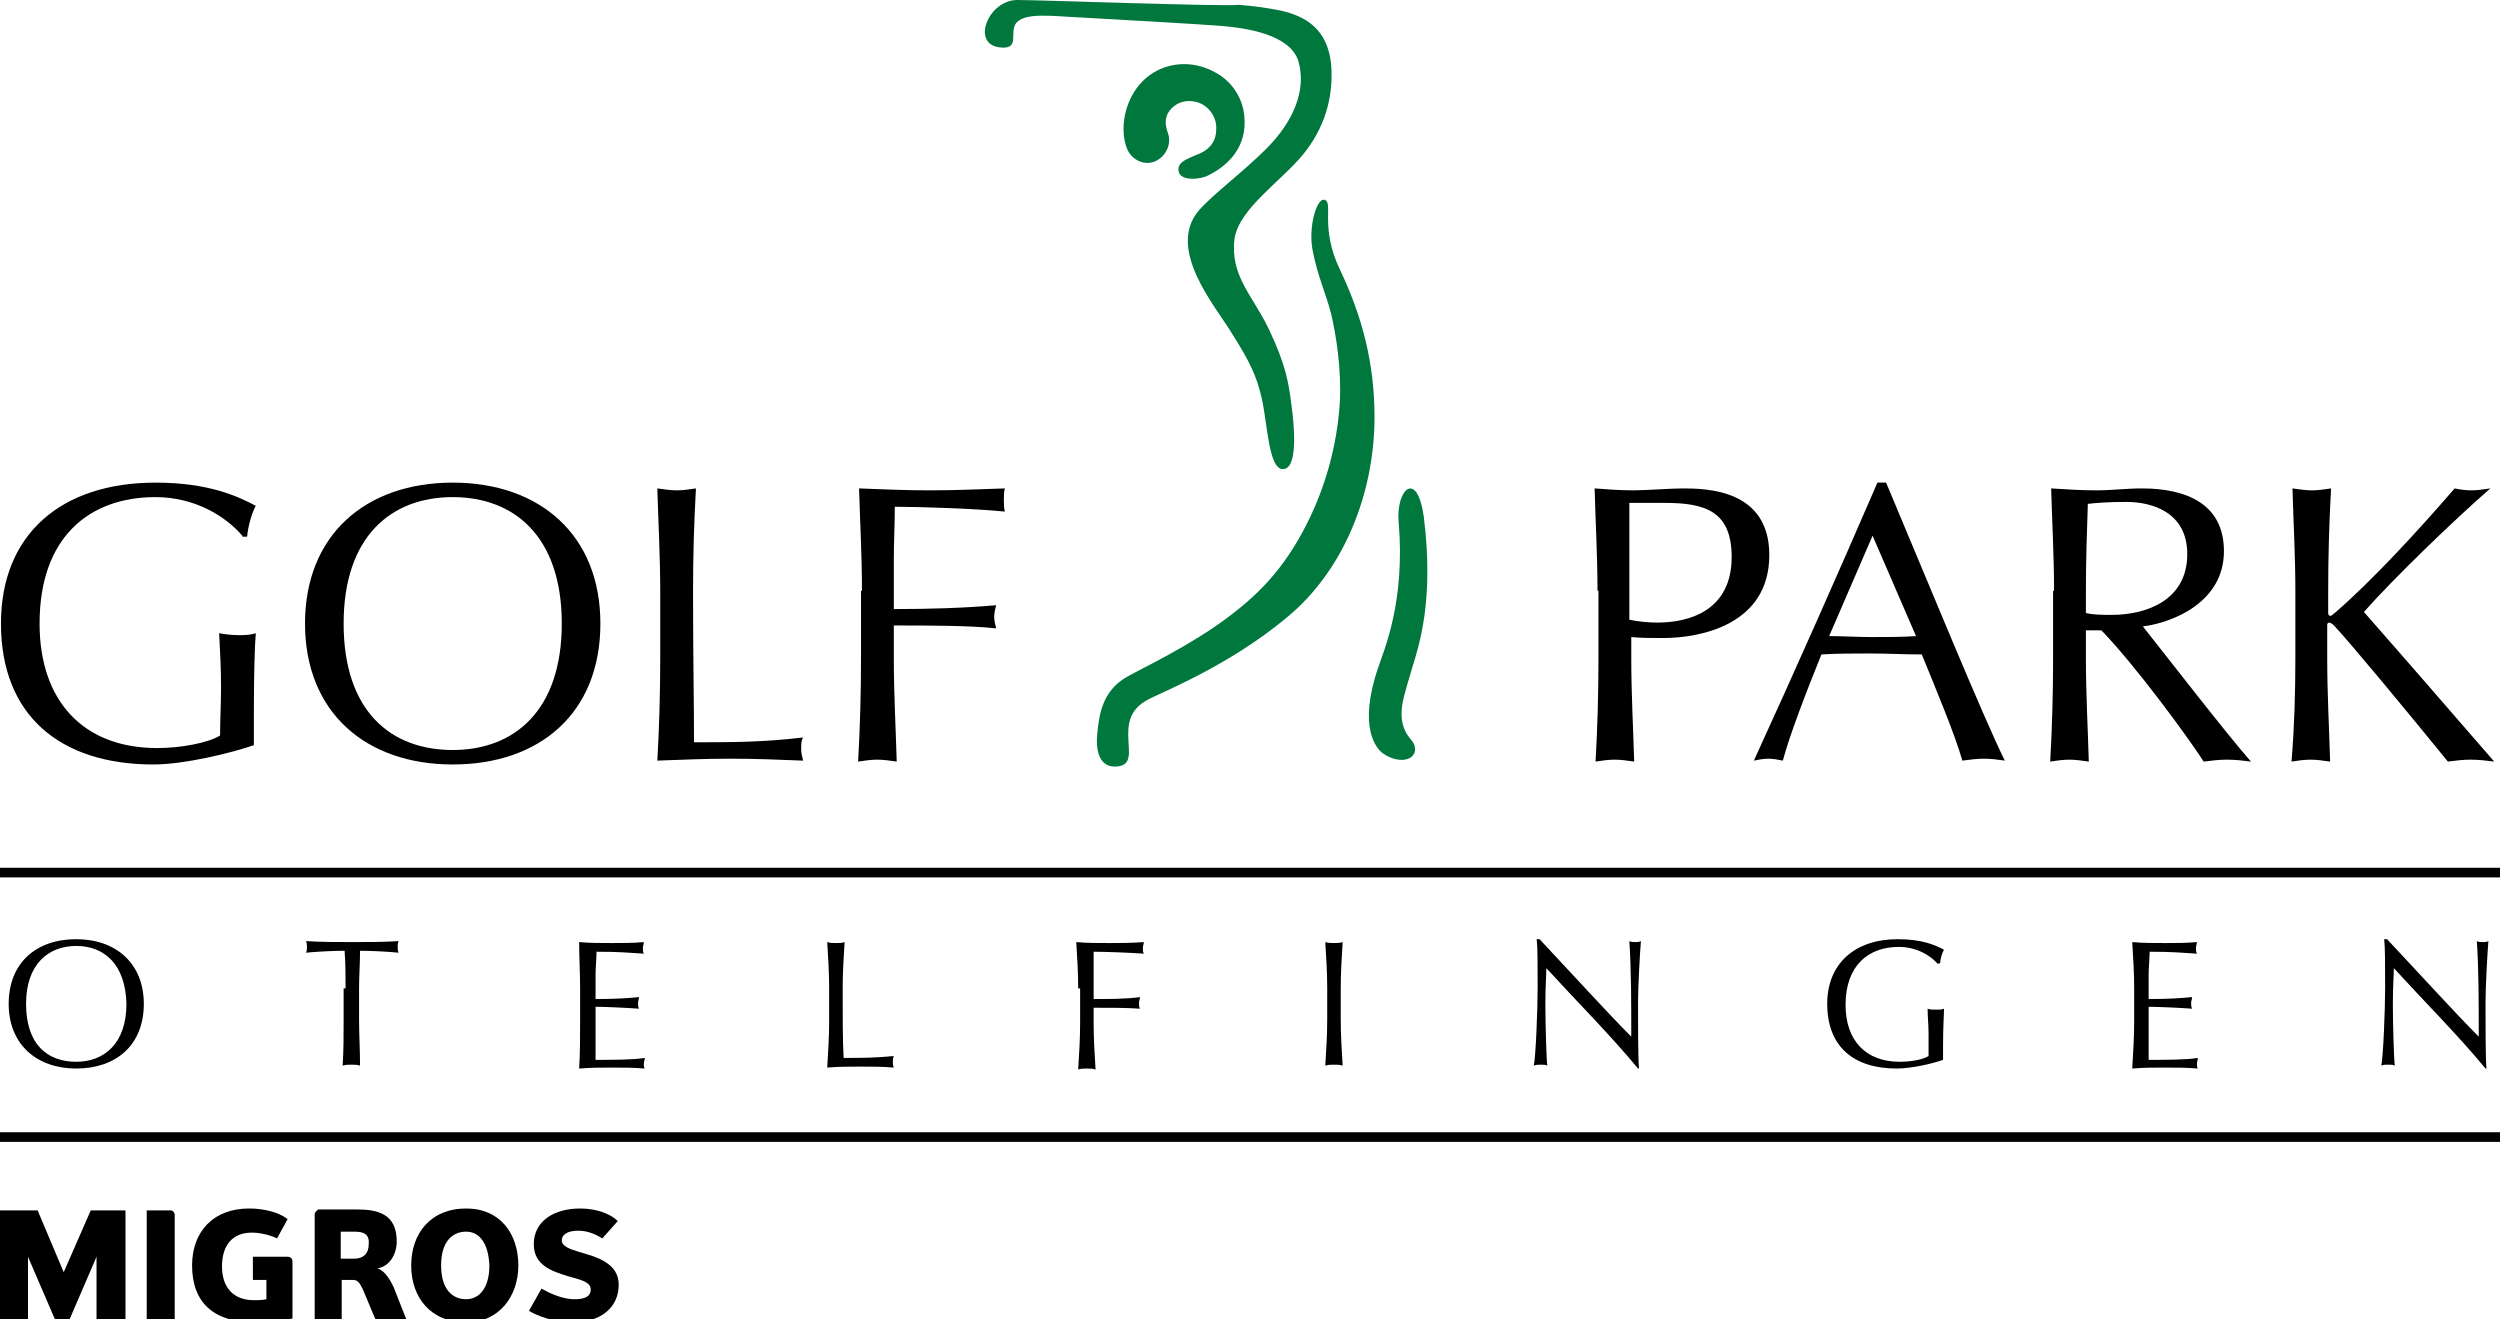 <?xml version="1.0" encoding="utf-8"?>
<svg xmlns="http://www.w3.org/2000/svg" xmlns:xlink="http://www.w3.org/1999/xlink" version="1.0" id="Golfpark_mit_Ortschaft" x="0px" y="0px" viewBox="0 0 259 136.7" enable-background="new 0 0 259 136.7">
<g>
	<path d="M7.9,97.3c4.1,0,7,2.5,7,6.7c0,4.3-2.9,6.7-7,6.7c-4.1,0-7-2.5-7-6.7C0.9,99.8,3.7,97.3,7.9,97.3z M7.9,98&#xD;&#xA;		c-2.9,0-5.2,1.9-5.2,6c0,4.2,2.2,6,5.2,6c2.9,0,5.2-1.9,5.2-6C13,99.9,10.8,98,7.9,98z"/>
	<path d="M35.8,102.4c0-1.3,0-2.6-0.1-3.9c-1.3,0-3,0.1-4,0.2c0.1-0.2,0.1-0.4,0.1-0.6c0-0.2,0-0.4-0.1-0.6c1.6,0.1,3.2,0.1,4.8,0.1&#xD;&#xA;		c1.6,0,3.2,0,4.8-0.1c-0.1,0.2-0.1,0.4-0.1,0.6c0,0.2,0,0.4,0.1,0.6c-1-0.1-2.7-0.2-4-0.2c0,1.3-0.1,2.6-0.1,3.9v3.2&#xD;&#xA;		c0,1.6,0.1,3.2,0.1,4.8c-0.3-0.1-0.6-0.1-0.9-0.1c-0.3,0-0.6,0-0.9,0.1c0.1-1.6,0.1-3.2,0.1-4.8V102.4z"/>
	<path d="M60.1,102.4c0-1.6-0.1-3.2-0.1-4.8c1.1,0.1,2.2,0.1,3.4,0.1c1.1,0,2.2,0,3.3-0.1c0,0.2-0.1,0.4-0.1,0.6s0,0.4,0.1,0.6&#xD;&#xA;		c-1.6-0.1-2.5-0.2-4.9-0.2c0,0.8-0.1,1.5-0.1,2.4c0,1,0,2,0,2.5c2.2,0,3.4-0.1,4.5-0.2c0,0.2-0.1,0.4-0.1,0.6c0,0.2,0,0.4,0.1,0.6&#xD;&#xA;		c-1.3-0.1-3.7-0.2-4.5-0.2c0,0.4,0,0.9,0,2.7c0,1.4,0,2.3,0,2.8c1.7,0,3.9,0,5.1-0.2c0,0.2-0.1,0.4-0.1,0.6c0,0.2,0,0.4,0.1,0.5&#xD;&#xA;		c-1.1-0.1-2.2-0.1-3.4-0.1c-1.1,0-2.3,0-3.4,0.1c0.1-1.6,0.1-3.3,0.1-4.9V102.4z"/>
	<path d="M85.9,102.4c0-1.6-0.1-3.2-0.2-4.8c0.3,0.1,0.6,0.1,0.9,0.1c0.3,0,0.6,0,0.9-0.1c-0.1,1.6-0.2,3.2-0.2,4.8&#xD;&#xA;		c0,3.1,0,5.4,0.1,7.2c1.8,0,3.3,0,5.2-0.2c-0.1,0.2-0.1,0.4-0.1,0.6c0,0.2,0,0.4,0.1,0.6c-1.1-0.1-2.3-0.1-3.4-0.1&#xD;&#xA;		c-1.2,0-2.3,0-3.5,0.1c0.1-1.6,0.2-3.2,0.2-4.8V102.4z"/>
	<path d="M111.7,102.4c0-1.6-0.1-3.2-0.2-4.8c1.1,0.1,2.2,0.1,3.4,0.1c1.1,0,2.2,0,3.6-0.1c0,0.2-0.1,0.4-0.1,0.6s0,0.4,0.1,0.6&#xD;&#xA;		c-1.3-0.1-4-0.2-5.2-0.2c0,0.9,0,1.7,0,2.5c0,0.9,0,1.6,0,2.4c1.6,0,3.3,0,4.8-0.2c0,0.2-0.1,0.4-0.1,0.6s0,0.4,0.1,0.6&#xD;&#xA;		c-1.3-0.1-3.2-0.1-4.8-0.1v1.6c0,1.6,0.1,3.2,0.2,4.8c-0.3-0.1-0.6-0.1-0.9-0.1c-0.3,0-0.6,0-0.9,0.1c0.1-1.6,0.2-3.2,0.2-4.8&#xD;&#xA;		V102.4z"/>
	<path d="M137.5,102.4c0-1.6-0.1-3.2-0.2-4.8c0.3,0.1,0.6,0.1,0.9,0.1c0.3,0,0.6,0,0.9-0.1c-0.1,1.6-0.2,3.2-0.2,4.8v3.2&#xD;&#xA;		c0,1.6,0.1,3.2,0.2,4.8c-0.3-0.1-0.6-0.1-0.9-0.1c-0.3,0-0.6,0-0.9,0.1c0.1-1.6,0.2-3.2,0.2-4.8V102.4z"/>
	<path d="M169.7,110.7c-2.8-3.4-6.3-6.9-9.5-10.4c0,0.7-0.1,1.8-0.1,3.8c0,1.6,0.1,5.6,0.2,6.3c-0.2-0.1-0.4-0.1-0.7-0.1&#xD;&#xA;		c-0.2,0-0.5,0-0.7,0.1c0.2-0.9,0.4-5.7,0.4-8.1c0-2.4,0-4.2-0.1-5h0.3c3.1,3.3,7.2,7.8,9.5,10.1c0-3.4,0-7-0.2-9.9&#xD;&#xA;		c0.2,0.1,0.4,0.1,0.6,0.1c0.2,0,0.4,0,0.6-0.1c-0.1,1.1-0.3,4.8-0.3,6.3c0,1.9,0,6,0.1,6.9H169.7z"/>
	<path d="M200.8,99.9c-0.8-0.9-2.2-1.8-4.1-1.8c-3.1,0-5.5,1.9-5.5,6c0,3.7,2.1,5.9,5.6,5.9c1.1,0,2.4-0.2,3-0.6c0-0.7,0-1.5,0-2.3&#xD;&#xA;		c0-0.9-0.1-1.8-0.1-2.6c0.2,0.1,0.6,0.1,0.9,0.1c0.3,0,0.6,0,0.8-0.1c0,0.6-0.1,1.8-0.1,3.8c0,0.5,0,1,0,1.5&#xD;&#xA;		c-1.1,0.4-3.3,0.9-4.8,0.9c-4.5,0-7.2-2.3-7.2-6.7c0-4.2,2.9-6.7,7.3-6.7c2.5,0,3.9,0.6,4.8,1.1c-0.2,0.3-0.4,1-0.4,1.4H200.8z"/>
	<path d="M221.1,102.4c0-1.6-0.1-3.2-0.2-4.8c1.1,0.1,2.2,0.1,3.4,0.1c1.1,0,2.2,0,3.3-0.1c0,0.2-0.1,0.4-0.1,0.6s0,0.4,0.1,0.6&#xD;&#xA;		c-1.6-0.1-2.5-0.2-4.9-0.2c0,0.8-0.1,1.5-0.1,2.4c0,1,0,2,0,2.5c2.2,0,3.4-0.1,4.5-0.2c0,0.2-0.1,0.4-0.1,0.6c0,0.2,0,0.4,0.1,0.6&#xD;&#xA;		c-1.3-0.1-3.7-0.2-4.5-0.2c0,0.4,0,0.9,0,2.7c0,1.4,0,2.3,0,2.8c1.7,0,3.9,0,5.1-0.2c0,0.2-0.1,0.4-0.1,0.6c0,0.2,0,0.4,0.1,0.5&#xD;&#xA;		c-1.1-0.1-2.2-0.1-3.4-0.1s-2.3,0-3.4,0.1c0.1-1.6,0.2-3.3,0.2-4.9V102.4z"/>
	<path d="M257.5,110.7c-2.8-3.4-6.3-6.9-9.5-10.4c0,0.7-0.1,1.8-0.1,3.8c0,1.6,0.1,5.6,0.2,6.3c-0.2-0.1-0.4-0.1-0.7-0.1&#xD;&#xA;		c-0.2,0-0.5,0-0.7,0.1c0.2-0.9,0.4-5.7,0.4-8.1c0-2.4,0-4.2-0.1-5h0.3c3.1,3.3,7.2,7.8,9.5,10.1c0-3.4,0-7-0.2-9.9&#xD;&#xA;		c0.2,0.1,0.4,0.1,0.6,0.1c0.2,0,0.4,0,0.6-0.1c-0.1,1.1-0.3,4.8-0.3,6.3c0,1.9,0,6,0.1,6.9H257.5z"/>
</g>
<g>
	<rect y="89.9" width="259" height="1"/>
	<rect y="117.3" width="259" height="1"/>
</g>
<g>
	<path d="M10,136.7v-6.5l-2.8,6.5H5.7l-2.8-6.5v6.5H0v-11.3h3.9l2.7,6.4l2.8-6.4h3.6v11.3H10z"/>
	<path d="M15.2,136.7v-11.3h2.5c0.2,0,0.4,0.2,0.4,0.5v10.9H15.2z"/>
	<path d="M26.1,130.2h3.7c0.3,0,0.5,0.2,0.5,0.5v5.9c-1,0.2-2.7,0.4-3.9,0.4c-4.2,0-6.5-2-6.5-5.9c0-3.5,2.2-5.9,5.9-5.9&#xD;&#xA;		c1.6,0,3.1,0.4,4,1.1l-1.1,2c-0.8-0.4-1.9-0.6-2.6-0.6c-2.1,0-3.1,1.4-3.1,3.5c0,2.2,1.2,3.5,3.3,3.5c0.4,0,0.9,0,1.3-0.1v-2h-1.4&#xD;&#xA;		V130.2z"/>
	<path d="M38.9,136.7l-1.3-3.1c-0.3-0.6-0.5-1-1-1h-1.2v4.1h-2.8v-10.9c0-0.2,0.3-0.5,0.4-0.5h4c2.2,0,4.1,0.5,4.1,3.3&#xD;&#xA;		c0,1.3-0.7,2.6-2,2.8c0.7,0.2,1.3,1.1,1.7,2l1.3,3.3H38.9z M36.7,127.6h-1.4v2.8h1.4c0.9,0,1.5-0.5,1.5-1.5&#xD;&#xA;		C38.3,127.8,37.6,127.6,36.7,127.6z"/>
	<path d="M48.3,137c-3.7,0-5.7-2.6-5.7-5.9c0-3.3,2-5.9,5.7-5.9c3.5,0,5.4,2.6,5.4,5.9C53.7,134.3,51.7,137,48.3,137z M48.3,127.6&#xD;&#xA;		c-1.5,0-2.6,1.1-2.6,3.5c0,2.4,1.1,3.5,2.6,3.5c1.3,0,2.4-1.1,2.4-3.5C50.6,128.7,49.6,127.6,48.3,127.6z"/>
	<path d="M59.3,137c-1.9,0-3.7-0.7-4.5-1.2l1.3-2.3c0.7,0.4,2.1,1.1,3.4,1.1c0.7,0,1.7-0.1,1.7-1c0-0.8-1-1-2.4-1.4&#xD;&#xA;		c-1.6-0.5-3.5-1.1-3.5-3.3c0-2.4,2.1-3.7,4.8-3.7c1.8,0,3.2,0.6,3.9,1.3l-1.6,1.8c-0.8-0.5-1.6-0.8-2.5-0.8c-1.1,0-1.7,0.4-1.7,1&#xD;&#xA;		c0,0.6,0.8,0.9,1.8,1.2c1.7,0.5,4.1,1.1,4.1,3.4C64.1,135.4,62.3,137,59.3,137z"/>
</g>
<g>
	<g>
		<g>
			<path d="M165.5,61.2c0-3.5-0.2-7.1-0.3-10.6c1.3,0.1,2.7,0.2,4,0.2c1.3,0,3.9-0.2,5.1-0.2c2.5,0,9,0.1,9,6.9&#xD;&#xA;				c0,7.2-7.1,8.6-11,8.6c-1.2,0-2.3,0-3.3-0.1v2.3c0,3.5,0.2,7.1,0.3,10.6c-0.7-0.1-1.4-0.2-2-0.2c-0.7,0-1.3,0.1-2,0.2&#xD;&#xA;				c0.2-3.5,0.3-7.1,0.3-10.6V61.2z M168.8,64.2c0.9,0.2,2,0.3,2.9,0.3c3.4,0,7.7-1.3,7.7-6.8c0-4.7-2.7-5.6-6.9-5.6h-3.7V64.2z"/>
		</g>
	</g>
	<g>
		<g>
			<path d="M195.4,50c4,9.5,10.1,24.4,12.3,28.8c-0.7-0.1-1.4-0.2-2.2-0.2c-0.7,0-1.4,0.1-2.2,0.2c-0.8-2.8-2.7-7.3-4.2-11&#xD;&#xA;				c-1.8,0-3.6-0.1-5.4-0.1c-1.7,0-3.3,0-5,0.1c-1.7,4.2-3.3,8.4-4,11c-0.5-0.1-1-0.2-1.5-0.2s-1,0.1-1.5,0.2&#xD;&#xA;				c4.4-9.6,8.6-19.1,12.8-28.8H195.4z M194,55.5l-4.5,10.4c1.4,0,3,0.1,4.4,0.1c1.5,0,3.1,0,4.6-0.1L194,55.5z"/>
		</g>
	</g>
	<g>
		<g>
			<path d="M212.8,61.2c0-3.5-0.2-7.1-0.3-10.6c1.6,0.1,3.1,0.2,4.7,0.2c1.6,0,3.1-0.2,4.7-0.2c4.6,0,8.5,1.6,8.5,6.5&#xD;&#xA;				c0,5.3-5.3,7.4-8.4,7.8c2,2.5,8.8,11.3,11.2,14c-0.8-0.1-1.6-0.2-2.5-0.2c-0.8,0-1.6,0.1-2.4,0.2c-1.6-2.5-7.1-10-10.6-13.6h-1.6&#xD;&#xA;				v3c0,3.5,0.2,7.1,0.3,10.6c-0.7-0.1-1.4-0.2-2-0.2c-0.7,0-1.3,0.1-2,0.2c0.2-3.5,0.3-7.1,0.3-10.6V61.2z M216.1,63.5&#xD;&#xA;				c0.7,0.2,1.7,0.2,2.7,0.2c3.4,0,7.8-1.4,7.8-6.3c0-4.3-3.6-5.4-6.3-5.4c-1.9,0-3.1,0.1-4,0.2c-0.1,3-0.2,5.9-0.2,8.9V63.5z"/>
		</g>
	</g>
	<g>
		<g>
			<path d="M237.8,68.2v-7c0-3.5-0.2-7.1-0.3-10.6c0.7,0.1,1.4,0.2,2,0.2c0.7,0,1.3-0.1,2-0.2c-0.2,3.5-0.3,7.1-0.3,10.6v2.3&#xD;&#xA;				c0,0.2,0.1,0.3,0.2,0.3c0.2,0,0.2-0.1,0.6-0.4c3.8-3.3,8.5-8.4,12.3-12.8c0.5,0.1,1.1,0.2,1.7,0.2c0.7,0,1.3-0.1,2-0.2&#xD;&#xA;				c-3.8,3.3-10.1,9.4-13.1,12.8c4.4,5,8.9,10.2,13.5,15.5c-0.8-0.1-1.6-0.2-2.5-0.2c-0.7,0-1.5,0.1-2.3,0.2&#xD;&#xA;				c-3.9-4.8-10.1-12.3-11.8-14.1c-0.2-0.2-0.4-0.3-0.5-0.3c-0.1,0-0.2,0.1-0.2,0.2v3.6c0,3.5,0.2,7.1,0.3,10.6&#xD;&#xA;				c-0.7-0.1-1.4-0.2-2-0.2c-0.7,0-1.3,0.1-2,0.2C237.7,75.3,237.8,71.7,237.8,68.2z"/>
		</g>
	</g>
</g>
<g>
	<g>
		<path d="M25.1,55.5c-1.7-2-4.9-4-9-4c-6.8,0-12,4.1-12,13.1c0,8,4.5,12.9,12.2,12.9c2.3,0,5.2-0.5,6.5-1.3c0-1.6,0.1-3.3,0.1-5&#xD;&#xA;			c0-1.9-0.1-3.9-0.2-5.6c0.5,0.1,1.3,0.2,2,0.2c0.6,0,1.2,0,1.8-0.2c-0.1,1.2-0.2,3.9-0.2,8.3c0,1.1,0,2.2,0,3.3&#xD;&#xA;			c-2.3,0.8-7.2,2-10.4,2c-9.7,0-15.8-5.1-15.8-14.6c0-9.3,6.3-14.6,16-14.6c5.5,0,8.5,1.4,10.4,2.4c-0.4,0.7-0.8,2.1-0.9,3.2H25.1z"/>
		<path d="M46.9,50c9,0,15.3,5.4,15.3,14.6c0,9.3-6.3,14.6-15.3,14.6c-9,0-15.3-5.4-15.3-14.6C31.6,55.4,37.9,50,46.9,50z&#xD;&#xA;			 M46.9,51.5c-6.4,0-11.3,4.1-11.3,13.1c0,9.1,4.9,13.1,11.3,13.1c6.4,0,11.3-4.1,11.3-13.1C58.2,55.6,53.3,51.5,46.9,51.5z"/>
		<path d="M68.4,61.2c0-3.5-0.2-7.1-0.3-10.6c0.7,0.1,1.4,0.2,2,0.2c0.7,0,1.3-0.1,2-0.2c-0.2,3.5-0.3,7.1-0.3,10.6&#xD;&#xA;			c0,6.9,0.1,11.7,0.1,15.7c3.8,0,7.2,0,11.3-0.5C83,76.7,83,77.2,83,77.6c0,0.4,0.1,0.8,0.2,1.2c-2.5-0.1-5-0.2-7.5-0.2&#xD;&#xA;			c-2.5,0-5,0.1-7.6,0.2c0.2-3.5,0.3-7.1,0.3-10.6V61.2z"/>
	</g>
	<g>
		<path d="M89.3,61.2c0-3.5-0.2-7.1-0.3-10.6c2.5,0.1,4.9,0.2,7.3,0.2c2.5,0,4.9-0.1,7.8-0.2c-0.1,0.4-0.1,0.8-0.1,1.2&#xD;&#xA;			c0,0.4,0,0.8,0.1,1.2c-2.9-0.3-8.8-0.5-11.4-0.5c0,1.9-0.1,3.6-0.1,5.4c0,1.9,0,3.4,0,5.2c3.5,0,7.2-0.1,10.6-0.4&#xD;&#xA;			c-0.1,0.4-0.2,0.8-0.2,1.2c0,0.4,0.1,0.8,0.2,1.2c-2.7-0.3-7-0.3-10.6-0.3v3.5c0,3.5,0.2,7.1,0.3,10.6c-0.7-0.1-1.4-0.2-2-0.2&#xD;&#xA;			c-0.7,0-1.3,0.1-2,0.2c0.2-3.5,0.3-7.1,0.3-10.6V61.2z"/>
	</g>
</g>
<g>
	<path fill="#00773D" d="M146.3,69.2c-0.8,2.7-1.1,3.6-1.1,4.8c0,1.1,0.4,1.9,0.8,2.4c0.4,0.5,0.6,0.7,0.6,1.3&#xD;&#xA;		c-0.1,1.2-1.9,1.4-3.4,0.3c-0.5-0.4-2.6-2.5-0.4-8.9c0.6-1.8,2.8-6.8,2.1-15c-0.3-3.4,1.9-5.5,2.6-0.6&#xD;&#xA;		C148.6,62.2,147,66.9,146.3,69.2z"/>
	<path fill="#00773D" d="M115.8,79.4c-1.6,0.2-2.4-1.1-2.1-3.6c0.2-2,0.6-4,2.6-5.4c1-0.7,5.1-2.5,9.3-5.3c4.1-2.8,6.9-5.5,9.3-9.9&#xD;&#xA;		c2.4-4.4,3.6-9,3.9-13.4c0.2-3.6-0.4-7.2-0.9-9.3c-0.5-2-1.4-3.9-1.9-6.5c-0.5-2.4,0.4-5.5,1.2-5.3c1,0.2-0.5,2.8,1.6,7.2&#xD;&#xA;		c2.3,4.8,3.6,9.7,3.6,15.3c0,7.8-3.1,15.8-9,20.7c-6.2,5.2-13.3,7.9-14.5,8.6C114.9,74.6,118.6,79.1,115.8,79.4z"/>
	<path fill="#00773D" d="M105.4,0c-3,0-4.8,4.5-1.9,4.9c2.2,0.3,1.1-1.4,1.7-2.4c0.8-1.3,4-0.8,6.6-0.7c7,0.4,12.4,0.7,14.9,0.9&#xD;&#xA;		c2.2,0.2,6.9,0.8,7.8,3.6c0.9,3-0.5,6.3-3.3,9.1c-2.5,2.5-5.4,4.6-7,6.4c-3.4,4,1.7,9.9,3.4,12.7c1.9,3,2.6,4.5,3.1,6.7&#xD;&#xA;		c0.6,2.5,0.7,7.4,2.2,7.4c1.6,0,1.2-4.4,0.9-6.6c-0.3-2.4-0.6-4.2-2.3-7.8c-1.7-3.6-4.1-5.6-3.6-9.5c0.5-3.1,4.8-5.9,7.1-8.7&#xD;&#xA;		c2.2-2.7,3.2-5.9,2.9-9.4c-0.4-3.6-2.6-4.9-5.2-5.5c-1.5-0.3-3-0.5-4.4-0.6C127,0.7,107.8,0,105.4,0z"/>
	<path fill="#00773D" d="M128.9,11.9c-0.2-1.8-1.3-3.5-3-4.4c-1.8-1-4-1.2-6-0.2c-3.3,1.7-4.1,5.9-3.1,8.2c0.5,1.1,1.8,1.7,2.9,1.2&#xD;&#xA;		c1.1-0.5,1.7-1.8,1.3-2.9c-0.4-1.1-0.3-1.9,0.4-2.6c0.7-0.7,1.6-0.8,2.2-0.7c1.6,0.2,2.5,1.7,2.4,2.9c0,1.1-0.5,1.8-1.3,2.3&#xD;&#xA;		c-1.1,0.6-2.8,0.9-2.6,2c0.1,0.9,1.6,1,2.8,0.6C127.1,17.3,129.3,15.3,128.9,11.9z"/>
</g>
<rect x="-28.5" y="-22" fill="none" width="316.1" height="187.1"/>
</svg>